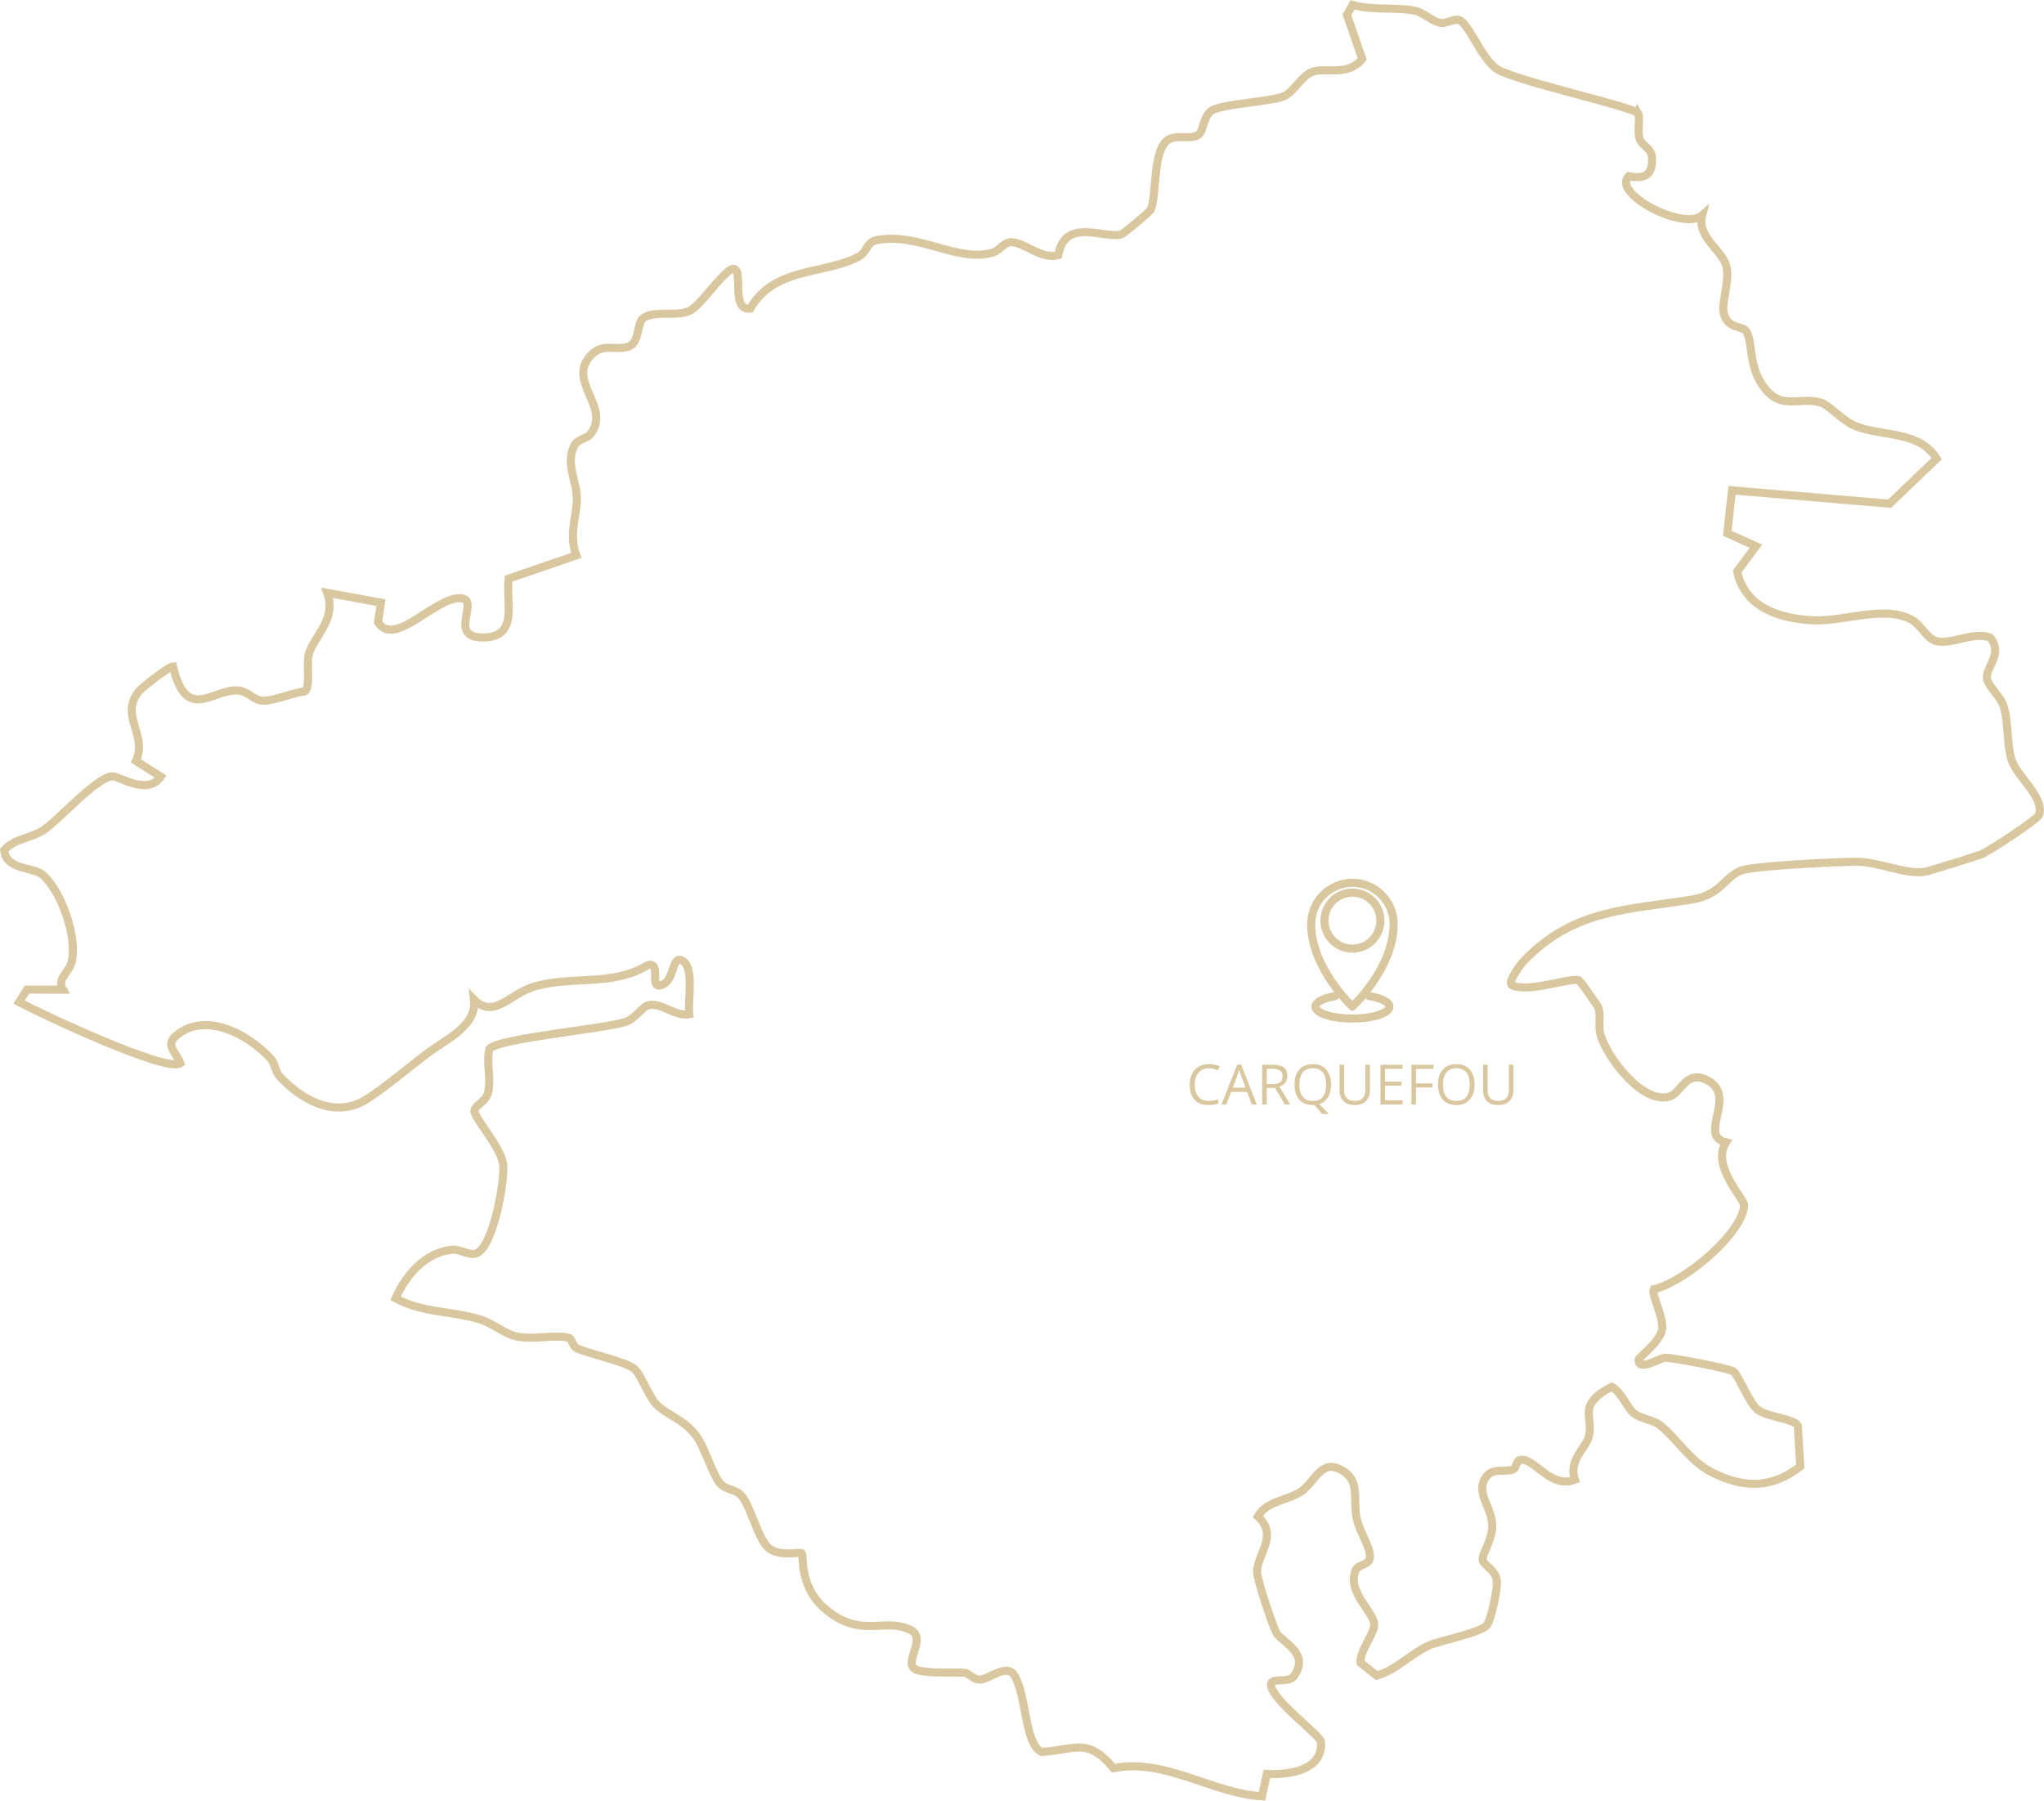 <?xml version="1.0" encoding="UTF-8"?>
<svg xmlns="http://www.w3.org/2000/svg" width="505" height="445" viewBox="0 0 505 445" fill="none">
  <g clip-path="url(#clip0_1066_246)">
    <path d="M404.67 27.96C405.35 29.09 404.46 32.22 405.06 34.21C405.62 36.11 408.08 36.56 408.17 39.03C408.32 43.31 406.35 44.3 402.4 43.54C398.04 47.74 415.98 57.16 420.54 53.21C419.12 58.64 425.79 61.97 426.56 65.96C427.33 69.92 425.21 74.98 425.89 77.49C426.98 81.44 430.49 80.35 431.46 81.92C433.08 84.57 431.98 89.65 435.11 94.65C439.64 101.88 444.16 97.86 449.91 99.49C451.89 100.05 455.25 104.07 458.57 105.34C465.14 107.87 474.24 106.45 478.48 113.33L466.84 124.46L427.92 121.15L426.74 131.77L433.84 134.97L429.19 141.18C431.11 150.14 439.59 152.84 447.94 153.27C455.43 153.66 465.8 149.38 472.43 153.21C474.58 154.45 476.12 157.75 478.24 158.37C482.01 159.45 487.46 155.96 491.69 157.53C494.97 161.36 490.69 164.92 490.89 167.45C491.06 169.49 494.14 171.97 494.93 174.25C496.29 178.15 495.75 184.04 497.04 187.88C498.42 192.02 505.08 196.86 503.81 201.29C503.48 202.45 491.33 210.4 489.38 211.15C488.15 211.62 476.17 215.35 475.44 215.44C470.44 216.05 464.17 212.92 458.62 212.93C453.84 212.93 433.6 213.95 430.4 215.03C426.12 216.48 425.33 221.04 418.15 222.24C402.19 224.9 388.96 224.5 376.55 237.38C375.71 238.25 372.67 242.31 373.41 243.29C376.77 245.66 388.52 241.3 390.12 242.25C390.48 242.46 394.8 248.6 394.92 249C395.54 251.1 394.83 253.64 395.44 255.74C397.09 261.37 405.88 272.92 412.44 270.95C415.49 270.03 416.49 264.24 421.76 266.89C429.42 270.75 419.31 280.69 426.43 282.26C422.66 288.12 431.06 296.23 430.92 297.87C430.32 305.12 415.76 317.02 408.57 318.56C407.91 319.74 411.1 325.51 410.65 328.42C410.15 331.67 404.89 335.32 404.85 335.93C404.67 339.06 410.14 335.5 411.41 335.48C413.31 335.45 426.94 338.06 428.22 338.85C429.44 339.62 432.12 346.63 434.19 348.28C436.58 350.17 443 350.46 444.17 352.23L444.77 362.37C437.64 367.85 430.83 367.76 422.95 363.8C417.76 361.19 414.59 355.87 410.28 352.27C408.46 350.74 405.64 350.76 403.67 349.2C401.86 347.77 400.68 343.98 398.18 342.66C389.48 347.23 393.77 349.87 392.53 355C391.89 357.67 387.38 360.9 389.11 365.62C383.5 367.83 379.65 361.2 376.38 360.7C374.21 360.37 375.03 362.63 373.73 363.12C371.67 363.89 368.36 362.35 366.71 365.61C364.86 369.25 368.69 372.66 368.68 377.11C368.67 380.48 366.07 384.21 366.31 385.42C366.6 386.86 369.44 387.82 369.81 390.49C370.07 392.37 368.49 399.88 367.41 401.49C366.14 403.36 355.46 405.48 353.18 406.51C348.56 408.59 345.08 412.6 340.13 414.03L336.16 410.86C335.89 407.75 339.57 403.89 339.5 401.32C339.4 398.17 332.91 393.68 334.85 388.17C335.53 386.23 338.56 387.03 338.47 384.4C338.4 382.1 335.96 378.44 335.23 375.39C334.04 370.36 336.53 365.48 330.71 362.88C326.26 360.89 324.76 366.35 321.36 368.6C317.92 370.86 313.05 370.78 310.77 374.69C315.74 379.29 310.94 383.64 310.56 388.17C310.42 389.88 314.49 402.13 315.48 403.65C317 405.95 323.68 408.51 319.68 414.15C318.2 416.23 313 413.91 314.17 417.07C315.71 421.25 326.25 428.83 326.37 430.4C326.92 437.41 318.6 438.59 312.99 438.33L311.8 443.84C299.59 443.18 287.69 434.29 275.13 436.91C268.64 429.21 265.85 432.32 257.36 432.9C252.86 430.78 253.75 417.74 250.15 413.35C247.93 411.56 244.2 414.98 242 415.02C240.52 415.05 239.4 413.41 238.37 413.34C235.01 413.11 229.73 413.58 226.68 412.67C222.37 411.38 229.61 404.75 224.69 402.59C218.17 399.73 212.74 404.88 204.11 397.75C197.26 392.08 198.65 384.36 198.09 383.8C197.68 383.4 192.89 384.66 190.13 382.68C187.23 380.6 185.46 371.74 182.94 369.3C181.63 368.03 179.49 368.08 178.18 366.81C176.09 364.79 174.29 357.87 172.02 354.81C168.88 350.59 164.96 349.81 162.22 347.06C160.28 345.12 158.27 339.41 156.62 338.14C154.46 336.47 146.03 334.6 142.77 333.28C141.3 332.68 141.41 330.74 140.43 330.53C136.79 329.72 131.86 331.1 127.64 330.24C124.85 329.67 121.74 326.98 118.57 326.01C111.66 323.9 104.47 324.43 97.75 320.81C100.2 315.09 105.11 309.38 111.74 308.79C113.62 308.62 115.69 310.17 117.47 309.76C121.74 308.8 124.84 291.65 124.3 287.63C123.72 283.34 116.92 275.94 117.21 274.37C117.43 273.18 119.94 272.09 120.48 270.33C121.51 267.01 120.09 262.69 120.88 259.23C122.6 256.58 149.7 254.21 154.63 252.47C157.05 251.61 158.67 248.74 160.26 248.36C163.21 247.64 166.97 251.26 170.28 250.6C169.85 247.45 171.7 238.79 168.45 237.3C165.93 236.14 166.78 242.05 163.62 243.33C160.03 244.78 163.74 237.5 160.02 238.49C151.01 243.94 141.14 240.88 131.56 243.91C125.98 245.68 121.91 251.88 117.11 246.98C117.89 253.27 110.5 256.7 106.28 259.77C101.71 263.09 94.89 268.98 90.41 271.72C82.83 276.34 74.7 271.97 69.11 266C68.06 264.87 67.93 262.77 66.88 261.61C61.43 255.55 50.53 249.66 43.32 256.07C40.79 258.32 43.73 260.38 44.56 262.72C41.25 265.15 9.96 250.44 4.73 247.61L6.68 244.51L15.55 244.55C13.91 241.84 17.15 240.21 17.72 237.65C19.11 231.43 15.27 220.62 10.78 216.35C8.38 214.06 1.55 215.17 1.04 210.07C3.58 207.16 7.54 207.19 10.66 205.16C14.62 202.57 23.11 192.66 27.57 191.81C29.13 191.51 36.42 196.82 39.72 191.89L33.59 188.04C36.57 181.47 29.4 176.87 34.35 170.77C35.08 169.87 41.79 164.65 42.73 164.64C46.01 178.55 52.32 170.45 58.48 170.59C61.19 170.65 62.55 172.88 64.54 173.1C67.34 173.41 72.2 171.14 75.29 170.84C76.73 169.86 75.73 164.12 76.24 161.86C77.21 157.48 83.29 153.3 80.83 146.48L94.12 148.91L93.41 153.75C97.47 160.35 107.93 146.99 114.11 147.85C118.6 148.48 110.11 158.09 120.11 157.48C128.1 156.99 124.93 148.45 125.67 142.97L142.39 137.23C140.39 131.87 142.59 127.53 142.52 122.93C142.47 118.99 139.68 114.54 141.86 110.13C142.62 108.59 144.97 108.34 145.75 107.41C151.47 100.53 139.01 93.81 146.69 87.15C149.46 84.75 153.22 86.91 155.8 85.38C157.95 84.11 157.41 79.7 158.96 78.58C161.65 76.64 167.03 78.29 170.26 76.86C172.93 75.68 177.55 68.51 180.57 66.59C184.34 65.02 180.06 76.88 185.37 76.26C191.34 65.73 204.19 67.89 212.27 63.33C214.4 62.13 213.98 59.82 216.78 59.3C226.97 57.41 236.6 64.95 245.3 62.4C247.03 61.89 248.12 59.66 250.16 59.85C253.34 60.15 257.44 64.18 261.46 63.04C263.08 53.62 272.85 59.04 277 57.94C277.51 57.81 284.06 52.41 284.33 51.76C285.85 48.04 284.72 36.78 288.72 34.46C290.84 33.24 294.2 34.55 296.06 33.33C297.43 32.42 297.22 28.42 299.61 27.2C302.75 25.61 312.94 25.23 316.88 23.91C319.58 23.01 321.34 18.89 324.17 17.78C327.32 16.55 333 19.03 336.55 14.56L332.79 3.65L334.17 1.21C339.07 2.65 344.95 1.7 349.54 2.65C351.85 3.13 353.73 5.31 356 5.66C357.32 5.86 359.12 4.58 360.49 4.96C362.85 5.61 366.12 14.88 370.08 17.2C375.18 20.18 403.71 26.43 404.65 27.99H404.66L404.67 27.96Z" stroke="#D9C89F" stroke-width="2" stroke-miterlimit="10"></path>
    <path d="M334.13 218.13C339.76 218.13 344.32 222.7 344.32 228.33C344.32 239.26 334.13 248.71 334.13 248.71C334.13 248.71 323.95 239.26 323.95 228.33C323.95 222.7 328.51 218.13 334.13 218.13Z" stroke="#D9C89F" stroke-width="2" stroke-linecap="round" stroke-linejoin="round"></path>
    <path d="M339.02 232.37C341.72 229.67 341.72 225.28 339.02 222.58C336.32 219.88 331.95 219.88 329.25 222.58C326.55 225.28 326.55 229.67 329.25 232.37C331.95 235.07 336.32 235.07 339.02 232.37Z" stroke="#D9C89F" stroke-width="2" stroke-linecap="round" stroke-linejoin="round"></path>
    <path d="M338.31 246.13C341.25 246.62 343.27 247.6 343.27 248.73C343.27 250.35 339.18 251.66 334.13 251.66C329.08 251.66 325 250.35 325 248.73C325 247.61 326.96 246.64 329.84 246.14" stroke="#D9C89F" stroke-width="2" stroke-linecap="round" stroke-linejoin="round"></path>
    <path d="M298.66 263.97C297.58 263.97 296.73 264.33 296.11 265.05C295.49 265.77 295.17 266.75 295.17 268C295.17 269.25 295.47 270.28 296.07 270.98C296.67 271.68 297.53 272.03 298.65 272.03C299.33 272.03 300.12 271.91 300.99 271.66V272.66C300.31 272.92 299.47 273.04 298.47 273.04C297.02 273.04 295.91 272.6 295.12 271.72C294.33 270.84 293.94 269.6 293.94 267.98C293.94 266.97 294.13 266.08 294.51 265.32C294.89 264.56 295.43 263.97 296.15 263.56C296.86 263.15 297.7 262.94 298.67 262.94C299.7 262.94 300.6 263.13 301.37 263.5L300.89 264.48C300.15 264.13 299.4 263.96 298.66 263.96V263.97Z" fill="#D9C89F"></path>
    <path d="M309.31 272.91L308.09 269.79H304.16L302.95 272.91H301.8L305.68 263.05H306.64L310.5 272.91H309.32H309.31ZM307.73 268.76L306.59 265.72C306.44 265.33 306.29 264.86 306.13 264.3C306.03 264.73 305.89 265.2 305.71 265.72L304.55 268.76H307.73Z" fill="#D9C89F"></path>
    <path d="M312.98 268.83V272.91H311.84V263.09H314.53C315.73 263.09 316.62 263.32 317.2 263.78C317.77 264.24 318.06 264.93 318.06 265.86C318.06 267.16 317.4 268.04 316.09 268.49L318.76 272.9H317.41L315.03 268.82H312.98V268.83ZM312.98 267.85H314.54C315.35 267.85 315.94 267.69 316.31 267.37C316.69 267.05 316.87 266.57 316.87 265.93C316.87 265.29 316.68 264.81 316.3 264.53C315.92 264.24 315.3 264.1 314.46 264.1H312.98V267.85Z" fill="#D9C89F"></path>
    <path d="M328.86 267.99C328.86 269.25 328.61 270.29 328.1 271.13C327.59 271.96 326.88 272.53 325.96 272.82L328.3 275.25H326.64L324.73 273.03H324.36C322.91 273.04 321.8 272.6 321.01 271.72C320.22 270.84 319.83 269.59 319.83 267.98C319.83 266.37 320.22 265.14 321.01 264.26C321.8 263.38 322.92 262.94 324.37 262.94C325.82 262.94 326.88 263.39 327.67 264.28C328.46 265.18 328.86 266.41 328.86 267.99ZM321.03 267.99C321.03 269.32 321.31 270.33 321.88 271.01C322.45 271.7 323.27 272.04 324.35 272.04C325.43 272.04 326.26 271.7 326.81 271.01C327.37 270.33 327.64 269.32 327.64 267.98C327.64 266.64 327.36 265.66 326.81 264.98C326.26 264.3 325.44 263.96 324.36 263.96C323.28 263.96 322.44 264.3 321.88 264.99C321.31 265.68 321.03 266.68 321.03 267.99Z" fill="#D9C89F"></path>
    <path d="M338.46 263.09V269.44C338.46 270.56 338.12 271.44 337.45 272.08C336.78 272.72 335.85 273.04 334.66 273.04C333.47 273.04 332.56 272.72 331.92 272.07C331.28 271.42 330.95 270.54 330.95 269.41V263.09H332.09V269.49C332.09 270.31 332.31 270.94 332.76 271.38C333.21 271.82 333.87 272.04 334.73 272.04C335.59 272.04 336.2 271.82 336.64 271.38C337.09 270.94 337.31 270.31 337.31 269.48V263.09H338.45H338.46Z" fill="#D9C89F"></path>
    <path d="M346.53 272.91H341.06V263.09H346.53V264.1H342.2V267.26H346.27V268.27H342.2V271.88H346.53V272.9V272.91Z" fill="#D9C89F"></path>
    <path d="M349.84 272.91H348.7V263.09H354.17V264.1H349.84V267.69H353.91V268.7H349.84V272.9V272.91Z" fill="#D9C89F"></path>
    <path d="M364.32 267.99C364.32 269.56 363.92 270.8 363.13 271.7C362.34 272.6 361.23 273.05 359.82 273.05C358.41 273.05 357.26 272.61 356.47 271.72C355.68 270.84 355.29 269.59 355.29 267.98C355.29 266.37 355.68 265.14 356.47 264.26C357.26 263.38 358.38 262.94 359.83 262.94C361.28 262.94 362.34 263.39 363.13 264.28C363.92 265.18 364.32 266.41 364.32 267.99ZM356.5 267.99C356.5 269.32 356.78 270.33 357.35 271.01C357.92 271.7 358.74 272.04 359.82 272.04C360.9 272.04 361.73 271.7 362.28 271.01C362.84 270.33 363.11 269.32 363.11 267.98C363.11 266.64 362.83 265.66 362.28 264.98C361.73 264.3 360.91 263.96 359.83 263.96C358.75 263.96 357.91 264.3 357.35 264.99C356.78 265.68 356.5 266.68 356.5 267.99Z" fill="#D9C89F"></path>
    <path d="M373.92 263.09V269.44C373.92 270.56 373.58 271.44 372.91 272.08C372.24 272.72 371.31 273.04 370.12 273.04C368.93 273.04 368.02 272.72 367.38 272.07C366.74 271.42 366.41 270.54 366.41 269.41V263.09H367.55V269.49C367.55 270.31 367.77 270.94 368.22 271.38C368.67 271.82 369.33 272.04 370.19 272.04C371.05 272.04 371.66 271.82 372.1 271.38C372.55 270.94 372.77 270.31 372.77 269.48V263.09H373.91H373.92Z" fill="#D9C89F"></path>
  </g>
  <defs>
    <clipPath id="clip0_1066_246">
      <rect width="504.97" height="444.87" fill="white"></rect>
    </clipPath>
  </defs>
</svg>
